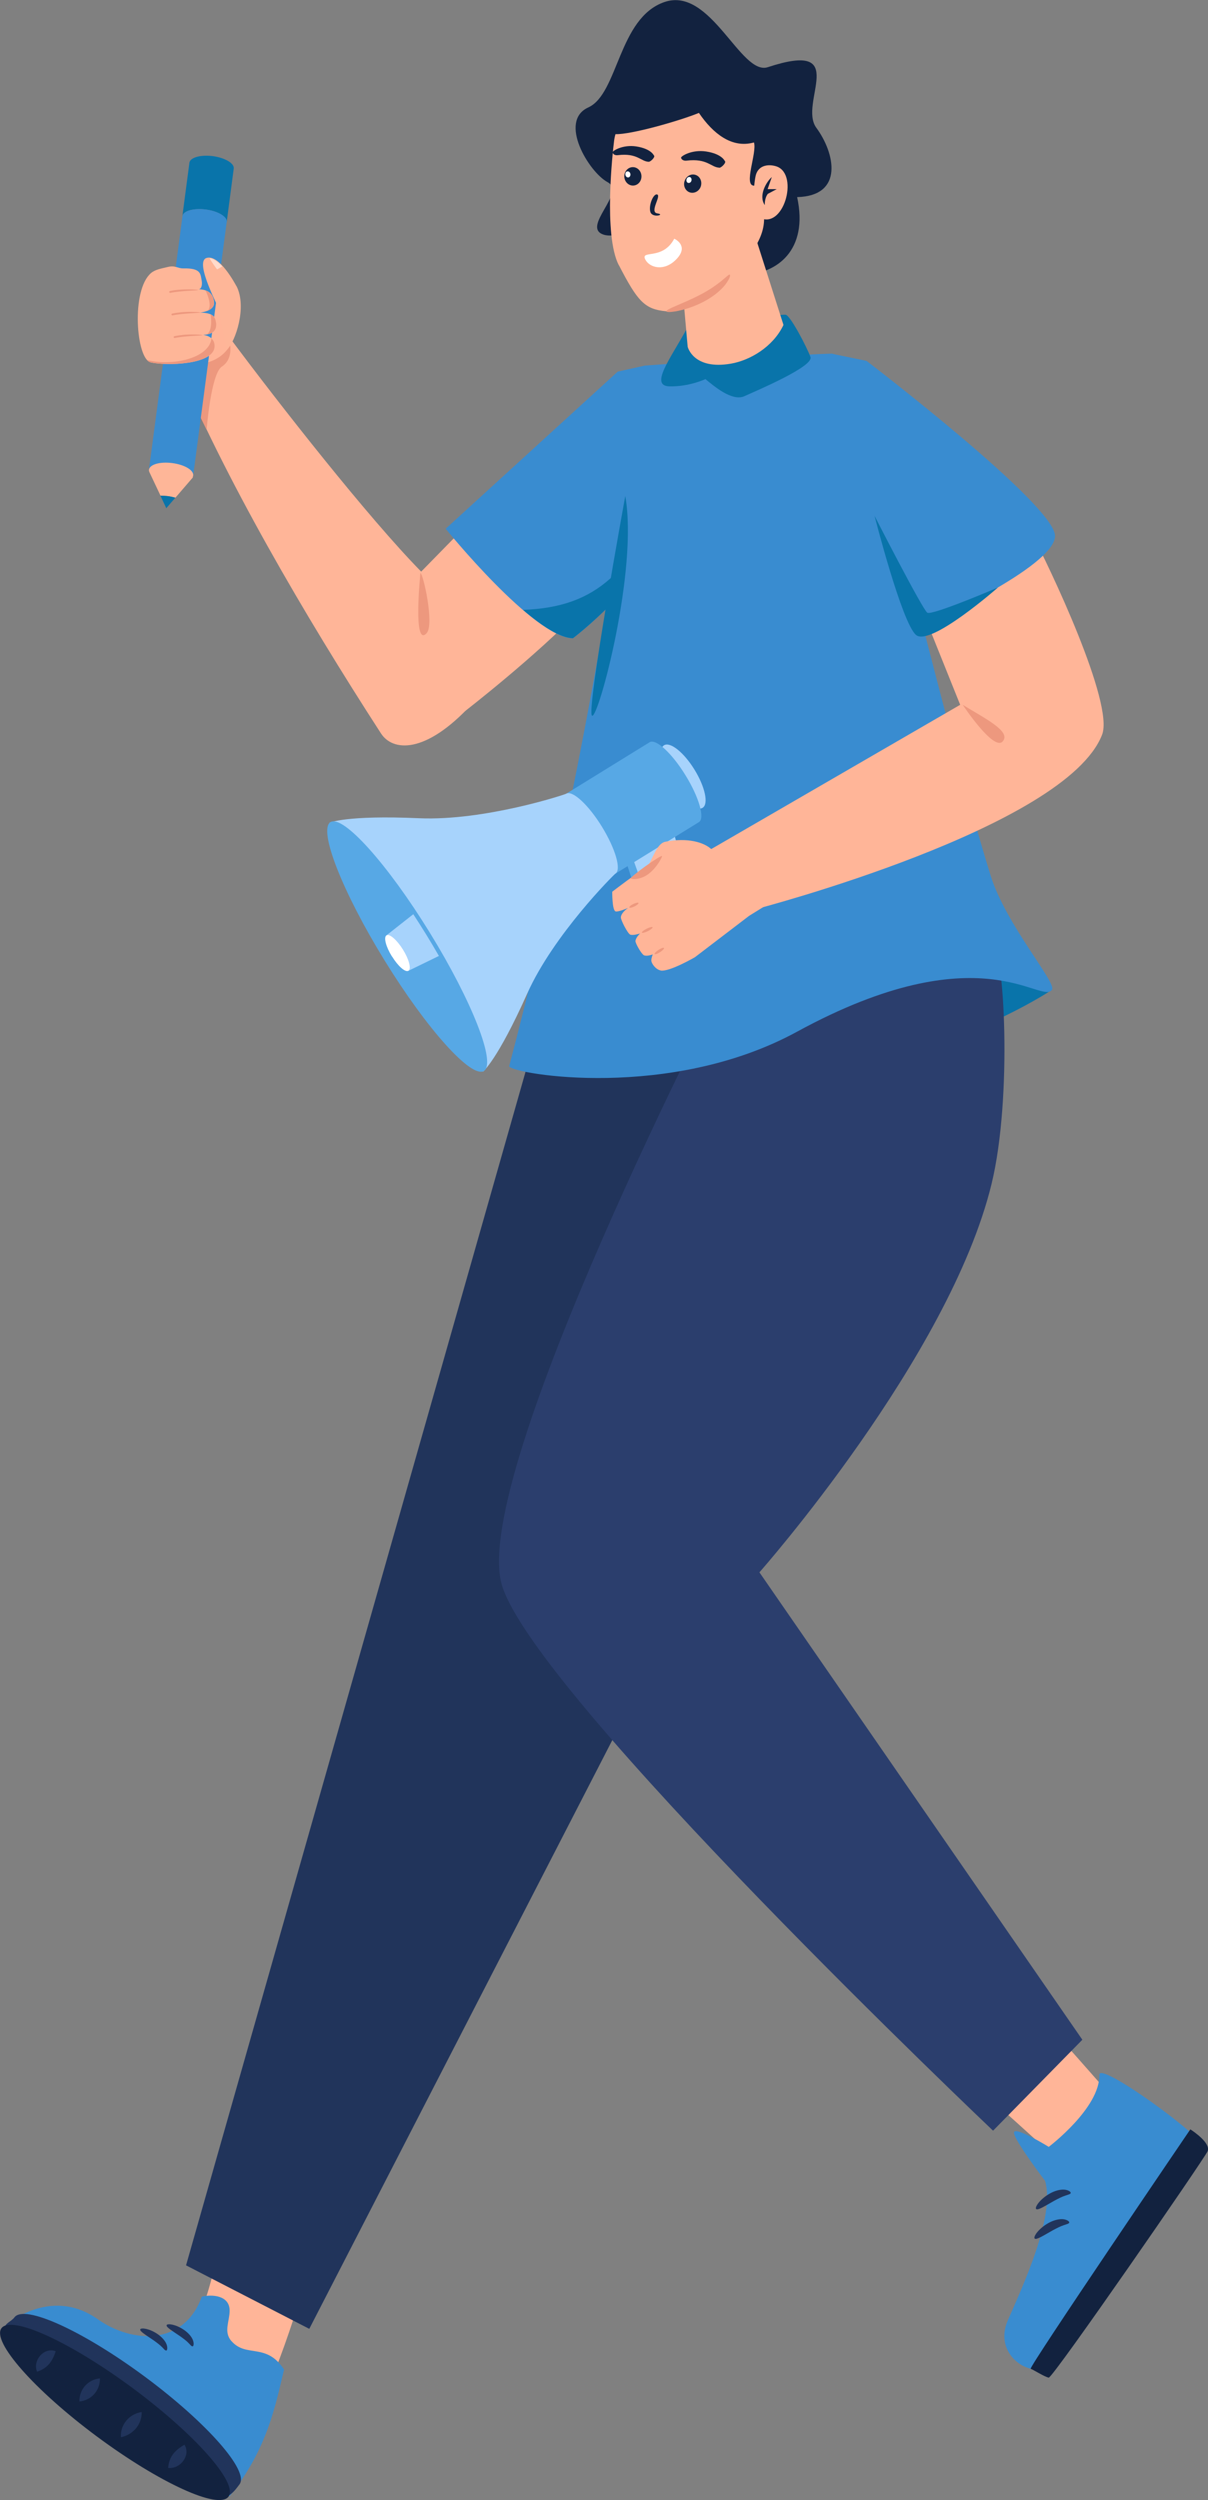 <?xml version="1.0" encoding="UTF-8"?>
<svg id="_レイヤー_2" data-name="レイヤー 2" xmlns="http://www.w3.org/2000/svg" viewBox="0 0 114.99 237.8">
  <rect x="0" y="0" width="114.99" height="237.8" fill="#808080" stroke="none"/>
  <defs>
    <style>
      .cls-1 {
        fill: #0974aa;
      }

      .cls-2 {
        fill: #21345b;
      }

      .cls-3 {
        opacity: .5;
      }

      .cls-3, .cls-4 {
        fill: #fff;
      }

      .cls-5 {
        fill: #ffb598;
      }

      .cls-6 {
        fill: #57a8e5;
      }

      .cls-7 {
        fill: #2b3e6d;
      }

      .cls-8 {
        fill: #a7d3fc;
      }

      .cls-9 {
        fill: #398cd0;
      }

      .cls-10 {
        fill: #ed987e;
      }

      .cls-11 {
        fill: #12223f;
      }

      .cls-12 {
        fill: #feb698;
      }
    </style>
  </defs>
  <g id="_レイヤー_1-2" data-name="レイヤー 1">
    <g>
      <g>
        <g>
          <path class="cls-5" d="M40.09,54.37c-5.05-5.14-13.49-15.9-18.18-22.19-.17-.23-.36-3.13-.52-3.35l-5.19-1.71c.11.25.36,6.81.47,7.06,4.64,11.21,12.31,24.33,19.6,35.59,1.1,1.69,4.2,2.03,8.64-2.79,4.21-4.56-4.09-11.87-4.81-12.61Z"/>
          <path class="cls-10" d="M17.26,34.58s3.21.69,4.65-1.73c0,0,.25,1.35-.79,2.02-1.04.67-1.45,6.01-1.45,6.01l-2.3-4.65-.11-1.66Z"/>
          <g>
            <g>
              <path class="cls-1" d="M22.25,16.04s0,0,0,0c.07-.5-.82-1.03-1.99-1.19-1.16-.15-2.16.13-2.23.63h0s0,0,0,0l-.67,5.08c.07-.5,1.07-.78,2.23-.63,1.16.15,2.05.69,1.99,1.19l.67-5.08h0Z"/>
              <path class="cls-9" d="M21.58,21.12l-3.19,24.12-4.21-.56,3.19-24.12c.07-.5,1.07-.78,2.23-.63,1.16.15,2.05.69,1.99,1.19Z"/>
              <path class="cls-12" d="M18.37,45.4l-1.67,1.94c-.22-.06-.46-.11-.71-.15-.25-.03-.49-.04-.71-.04l-1.03-2.18c-.05-.1-.08-.19-.07-.29.07-.5,1.06-.79,2.23-.63,1.16.15,2.05.68,1.98,1.18,0,.05-.02.1-.05.15.02.01.03.02.03.02Z"/>
              <path class="cls-1" d="M16.69,47.34l-.86,1-.56-1.19c.22,0,.47.01.71.04.25.03.49.09.71.15Z"/>
            </g>
            <g>
              <path class="cls-12" d="M14.33,34.47c1.53.35,5.96.22,6.1-1.45.07-.78-.55-1.1-1.08-1.16.62-.07,1.33-.2,1.23-1.16-.07-.68-.45-.93-1.53-.97.41-.04,1.39-.26,1.33-.97-.1-1.19-1.07-1.21-1.45-1.25.25-.03.35-.42.26-.87-.11-.56-.04-1.15-1.74-1.11-.56.01-.76-.32-1.5-.13-.57.14-1.17.23-1.57.57-1.93,1.64-1.41,8.18-.05,8.49Z"/>
              <g>
                <path class="cls-10" d="M20.12,32.19c.21.18.33.45.3.83-.14,1.66-4.57,1.8-6.1,1.44-.12-.03-.22-.1-.32-.21,2.38.6,5.91-.15,6.13-2.06Z"/>
                <path class="cls-10" d="M19.57,27.63c.37.13.74.42.8,1.14.04.4-.27.64-.6.79.51-.52-.2-1.92-.2-1.92Z"/>
                <path class="cls-10" d="M20.57,30.71c.08.77-.37,1-.87,1.1.51-.38.42-1.48.35-1.9.33.14.47.39.51.79Z"/>
              </g>
              <path class="cls-10" d="M17.35,31.86c.87-.09,1.94-.03,1.94.02,0,.05-1.68.06-2.65.27-.05.01-.09-.02-.11-.07,0-.05.02-.09.07-.1.23-.05.49-.09.75-.11Z"/>
              <path class="cls-10" d="M17.14,29.71c.87-.09,1.94-.03,1.94.02,0,.05-1.68.06-2.65.27-.05,0-.1-.02-.11-.07,0-.05.02-.09.07-.1.23-.05.49-.09.75-.11Z"/>
              <path class="cls-10" d="M16.92,27.57c.88-.09,1.94-.03,1.94.02,0,.05-1.68.06-2.65.27-.05,0-.09-.02-.1-.07-.01-.05.02-.09.07-.11.23-.05.49-.09.75-.11Z"/>
            </g>
            <path class="cls-12" d="M22.5,27.21c-.1-.19-1.64-3.07-2.85-2.67-1.2.4,1.32,4.94,1.23,5.01-.1.06.69,3.74.74,3.69.78-.73,1.92-4.03.89-6.03Z"/>
            <path class="cls-3" d="M21.16,25.34s-.47.29-.5.28-.66-.92-.69-1.02c-.03-.1.56.02,1.19.74Z"/>
          </g>
        </g>
        <g>
          <path class="cls-5" d="M34.97,59.6l11.19-11.42s8.46,6.67,9.16,9.73c-4.22,4.45-11.05,9.73-11.05,9.73l-9.3-8.05Z"/>
          <path class="cls-10" d="M40.02,54.51c.26.03,1.35,4.89.59,5.72-1.33,1.44-.59-5.72-.59-5.72Z"/>
        </g>
      </g>
      <g>
        <g>
          <path class="cls-9" d="M42.42,50.29s8.38,10.36,12.12,10.43c6.01-4.7,11.33-12.48,11.33-12.48l-3.95-5.7-.56-7.76-2.56.57-16.37,14.94Z"/>
          <path class="cls-1" d="M65.87,48.23s-5.33,7.79-11.33,12.48c-1.23-.03-2.97-1.17-4.75-2.7,7.06-.26,10.36-3.6,14.29-12.39l1.8,2.6Z"/>
        </g>
        <path class="cls-1" d="M100.15,94.14s-6.34,4.32-17.01,7.06c-10.67,2.74-1.61-9.62.86-10.63,4.6-1.9,9.16.09,16.15,3.57Z"/>
        <g id="Foot">
          <path class="cls-5" d="M28.91,217.27c-.04.56-3.67,12.75-7.49,17.48,0,0-12.46-14.01-7.81-10.71,3.49,2.48,6.17-4.5,7.14-10.11.92-5.31,8.49-.93,8.16,3.34Z"/>
          <g>
            <path class="cls-9" d="M22.04,222.7c-.79-.9-.18-1.88-.18-2.91,0-1.47-1.7-1.57-2.65-1.33-1.7,4.71-6.66,4.44-9.88,2.16-4.65-3.29-8.94.69-8.94.69l21.46,16.13c3.62-4.49,4.38-8.7,5.19-12.05-1.69-2.59-3.59-1.1-4.99-2.69Z"/>
            <path class="cls-2" d="M22.79,236.32c-.94,1.27-2.01,2.82-7.92-1.57-2.35-1.74-9.81-7.77-12.22-10.13-3.67-3.59-1.85-3.42-1.28-4.19.94-1.27,6.5,1.26,12.42,5.64,5.92,4.39,9.95,8.97,9.01,10.24Z"/>
            <path class="cls-11" d="M21.75,237.48c-.94,1.27-6.54-1.29-12.51-5.71-5.97-4.43-10.04-9.04-9.1-10.31.94-1.27,6.54,1.29,12.51,5.71,5.97,4.43,10.04,9.04,9.1,10.31Z"/>
          </g>
          <path class="cls-2" d="M3.53,225.6c-.45-1.06.65-2.38,1.77-1.95-.31.98-.78,1.61-1.77,1.95h0Z"/>
          <path class="cls-2" d="M16.01,234.75c.07-1.07.65-1.69,1.55-2.21.63,1.02-.41,2.34-1.55,2.21h0Z"/>
          <path class="cls-2" d="M11.51,231.83c-.08-1.2.81-2.23,1.98-2.4.02,1.2-.83,2.16-1.98,2.4h0Z"/>
          <path class="cls-2" d="M7.56,228.43c-.03-1.14.81-2.09,1.95-2.2.03,1.14-.81,2.09-1.95,2.2h0Z"/>
          <path class="cls-2" d="M15.82,223.58c-.11.01-.21-.14-.39-.32-.18-.18-.47-.41-.81-.65-.7-.48-1.34-.86-1.27-1.04.06-.18.86-.1,1.67.46.4.28.72.64.84.98.12.34.05.57-.04.58Z"/>
          <path class="cls-2" d="M18.33,223.18c-.11.01-.21-.14-.39-.32-.18-.19-.47-.41-.81-.65-.7-.48-1.34-.85-1.27-1.04.06-.18.86-.1,1.67.46.4.28.72.64.84.98.12.34.05.57-.04.58Z"/>
        </g>
        <g>
          <path class="cls-5" d="M98.53,191.35c.48.29,7.55,8.38,7.55,8.38,0,0-3.17,7.99-4.1,7.01-1.72-1.81-9.07-8.29-9.07-8.29l5.61-7.11Z"/>
          <path class="cls-9" d="M104.65,197.35c-.03-1.32,10.14,6.05,9.91,6.96-.23.91-12.65,19.62-14.6,20.78-1.95,1.17-5.44-1.13-4.03-4.37,1.41-3.24,4.54-9.89,3.55-13.28,0,0-3-3.93-2.96-4.59.04-.66,3.31,1.36,3.31,1.36,0,0,4.9-3.7,4.82-6.87Z"/>
          <path class="cls-2" d="M101.78,211.42c-.04.11-.25.14-.52.24-.28.09-.65.27-1.07.5-.84.47-1.54.93-1.7.77-.15-.15.33-.92,1.3-1.47.48-.27,1.01-.41,1.42-.37.41.05.61.24.57.33Z"/>
          <path class="cls-2" d="M101.92,208.61c-.04.11-.25.14-.52.24-.28.09-.65.27-1.07.5-.84.47-1.54.93-1.7.77-.15-.15.33-.92,1.3-1.47.48-.27,1.01-.41,1.42-.37.41.05.61.24.57.33Z"/>
          <path class="cls-11" d="M113.3,202.54c.37.23,1.98,1.35,1.65,2.09-.33.74-14.74,21.59-15.12,21.53-.38-.06-1.47-.76-1.72-.84s15.2-22.78,15.2-22.78Z"/>
        </g>
        <polygon class="cls-2" points="53.94 88.2 17.71 215.48 29.44 221.52 72.54 137.85 92.59 96.22 53.94 88.2"/>
        <path class="cls-7" d="M94.39,89.6c1.23.38,1.99,14.83,0,23-4.01,16.52-22.1,36.96-22.1,36.96l30.74,44.46-8.5,8.65s-43.66-41.39-46.76-51.92c-3.09-10.53,21.46-57.9,21.46-57.9l25.15-3.26Z"/>
        <path class="cls-9" d="M48.47,101.44c.48.75,15.35,3.27,27.41-3.31,17.47-9.52,23.23-2.5,24.26-3.99.46-.66-4.38-6.18-5.84-10.85-5.14-16.5-12.12-49.72-15.17-49.65-3.91.09-17.79,1.14-17.79,1.14,0,0-4.78,36.27-12.88,66.66Z"/>
        <path class="cls-1" d="M59.52,47.18s-3.76,20.59-3.16,20.9c.6.31,4.41-13.91,3.16-20.9Z"/>
        <g>
          <g>
            <path class="cls-6" d="M59.1,80.43l1.53,4.69,1.43.12,1.06,3.55s-1.16,1.84.27,2.39c1.44.55,3.94-1.5,3.94-1.5,0,0-3.55-11.6-4.37-11.82-.82-.21-3.85,2.58-3.85,2.58Z"/>
            <path class="cls-8" d="M60.04,81.08l1.22,3.43,1.51.12,1.11,3.75s-1.23,1.95.28,2.53c1.51.58,4.17-1.6,4.17-1.6,0,0-3.95-6.48-4.58-12.5-.86-.22-3.7,4.27-3.7,4.27Z"/>
          </g>
          <g>
            <path class="cls-8" d="M63.98,74.52c1.01,1.64,2.31,2.68,2.9,2.32.59-.36.24-1.99-.77-3.63-1.01-1.64-2.31-2.68-2.9-2.32-.59.36-.24,1.99.77,3.63Z"/>
            <path class="cls-6" d="M53.88,75.51l7.96-4.91c.59-.36,2.12,1.04,3.41,3.14,1.3,2.1,1.87,4.1,1.28,4.46l-7.96,4.91-4.69-7.6Z"/>
            <path class="cls-8" d="M39.09,90.8l-.86-1.4-6.87-11.14s1.55-.74,8.54-.43c6.22.27,13.87-2.25,13.99-2.33.59-.36,2.12,1.04,3.41,3.14s1.87,4.1,1.28,4.46c-.13.08-5.87,5.78-8.39,11.4-2.86,6.39-4.22,7.44-4.22,7.44l-6.87-11.14Z"/>
            <path class="cls-6" d="M36.61,91.36c-4.03-6.54-6.34-12.43-5.15-13.16,1.19-.73,5.42,3.97,9.45,10.51,4.03,6.54,6.34,12.43,5.15,13.16s-5.42-3.97-9.45-10.51Z"/>
            <path class="cls-8" d="M38.88,92.34l2.9-1.41c-.38-.66-.78-1.34-1.2-2.02-.41-.67-.83-1.32-1.24-1.95l-2.54,2,2.08,3.37Z"/>
            <path class="cls-4" d="M37.32,90.98c.57.93,1.27,1.54,1.56,1.36.29-.18.06-1.08-.52-2.01s-1.28-1.54-1.57-1.36c-.29.18-.06,1.08.52,2.01Z"/>
          </g>
        </g>
        <g>
          <g>
            <path class="cls-5" d="M62.9,92.31c-.47-.07-.92-.68-.9-.98.02-.29.14-.55.14-.55,0,0-.52.21-.83.09-.24-.09-.84-1.16-.82-1.36.03-.34.44-.72.44-.72,0,0-.65.22-.94.11-.24-.1-.91-1.4-.89-1.65.04-.47.69-.89.69-.89,0,0-.97.42-1.2.33-.33-.13-.31-1.87-.31-1.87,0,0,2.65-2.05,3.33-2.33.56-.9.93-2.26,1.71-2.42,2.15-.43,3.7.06,4.39.7,1.26-.69,3.22-1.64,3.22-1.64l3.13,6.28-2.76,1.71-5.15,3.93s-2.41,1.4-3.26,1.27Z"/>
            <g>
              <path class="cls-10" d="M63.01,81.43c-.04-.06-.74.37-1.56.96-.82.59-1.45,1.11-1.41,1.17.04.06.83.19,1.65-.4.82-.59,1.37-1.67,1.33-1.73Z"/>
              <path class="cls-10" d="M60.78,85.89c-.03-.06-.25-.02-.5.1s-.41.27-.38.33.25.02.5-.1c.24-.12.41-.27.38-.34Z"/>
              <path class="cls-10" d="M62.12,88.2c-.03-.06-.29,0-.57.14-.28.14-.48.31-.45.37.03.06.29,0,.57-.14.28-.14.48-.31.45-.37Z"/>
              <path class="cls-10" d="M63.21,90.17c-.04-.06-.27.02-.52.18-.25.16-.41.34-.38.4.04.06.27-.02.52-.18.25-.16.41-.34.37-.4Z"/>
            </g>
          </g>
          <path class="cls-5" d="M87.14,56.44c2.87-.64,9.38-4.93,10.91-6,1.89,3.52,8.01,16.46,6.86,19.44-3.43,8.88-32.83,16.56-32.83,16.56l-4.37-5.68,23.69-13.72-4.26-10.6Z"/>
          <path class="cls-10" d="M91.64,67.04c2.14,1.32,4.66,2.54,3.8,3.49s-3.8-3.49-3.8-3.49Z"/>
        </g>
        <path class="cls-9" d="M79.15,33.64l3.34.69s17.98,13.72,17.94,16.66c-.04,2.94-12.35,8.44-12.35,8.44,0,0-6.2-12.71-6.3-14.29-.1-1.57-2.63-11.51-2.63-11.51Z"/>
        <path class="cls-1" d="M83.23,49.03s4.58,8.95,5.04,9.25c.46.29,6.73-2.4,6.73-2.4,0,0-6.44,5.66-7.8,4.52-1.36-1.15-3.96-11.37-3.96-11.37Z"/>
        <g>
          <path class="cls-1" d="M65.31,31.37c.2-.36,9.02-1.53,9.49-1.43.46.11,2.03,3.13,2.35,4.02.32.9-5.13,3.2-6.3,3.73-1.18.52-2.93-1-3.7-1.63,0,0-1.56.74-3.44.69-1.88-.06.1-2.63,1.61-5.38Z"/>
          <path id="Hair_B" data-name="Hair B" class="cls-11" d="M67.06,21.04s-1.5-.02-2.36-.94c-.85-.91-5.08,2.92-7.24,2.22-2.17-.7,2.19-4.02.38-4.99-1.8-.97-4.71-5.81-1.84-7.11,2.87-1.31,2.85-8.53,7.26-10.03,4.41-1.5,7.25,7.05,9.83,6.2,7.97-2.62,2.87,3.4,4.62,5.77s2.67,6.47-1.83,6.59c2.23,10.22-12.49,8.66-8.82,2.3Z"/>
          <path class="cls-12" d="M64.59,23.21l.87,9.77s.52,2.23,4.12,1.61c1.8-.31,4-1.58,5-3.68l-2.9-9.09-7.09,1.39Z"/>
          <g id="Head">
            <g id="Face">
              <path class="cls-12" d="M58.91,25.22c1.78,3.44,2.45,4.21,4.52,4.39.56.05,9.11-3.92,9.3-8.62.05-1.17.19-2.92.02-4.69-.32.82-.71,1.36-.96,1.36-1.06.02.29-3.13-.02-4.11-2.1.59-3.9-.84-5.24-2.81-1.88.77-6.52,2.08-7.94,2.02-.07.22-.11.44-.14.68-.12.96-1.02,8.92.45,11.78Z"/>
              <path class="cls-10" d="M63.42,29.61c.01.05.12.07.31.07.09,0,.21-.01.34-.03.13-.02.28-.03.44-.07.64-.13,1.52-.39,2.43-.86.45-.23.86-.5,1.21-.77.35-.28.64-.56.85-.82.21-.27.35-.5.43-.68.03-.09.06-.16.06-.22,0-.01,0-.03,0-.04,0,0,0-.02,0-.02,0-.02,0-.03-.02-.04s-.02-.01-.04-.01c0,0-.02,0-.03.01-.01,0-.02,0-.03.02-.05.03-.1.07-.17.13-.14.11-.33.28-.57.48-.24.19-.54.41-.88.64-.35.22-.73.45-1.16.67-1.69.87-3.22,1.33-3.16,1.56Z"/>
            </g>
            <g id="Ears">
              <path class="cls-12" d="M72.22,20.66c2.33,1.34,3.86-4,1.75-4.81-.61-.23-1.8-.28-2.05.92-.27,1.3-.21,3.59.3,3.88Z"/>
              <path class="cls-11" d="M73.46,16.85c-.47.4-1.3,1.73-.66,2.66,0,0-.04-.65.29-1.07l.85-.45h-.87s.4-1.15.4-1.15Z"/>
            </g>
            <path id="Nose" class="cls-11" d="M62.56,18.5c.41.14-.78,1.69.02,1.8.8.11-.48.48-.67-.14-.19-.62.29-1.78.65-1.66Z"/>
            <g id="Eyes">
              <g id="Eye_L" data-name="Eye L">
                <path class="cls-11" d="M65.17,17.21c-.16.46.07.95.49,1.09s.9-.11,1.05-.57-.07-.95-.49-1.09c-.43-.15-.9.11-1.05.57Z"/>
                <path class="cls-4" d="M65.35,17.06c-.04.15.03.31.16.34.13.03.27-.06.31-.22.04-.15-.03-.31-.16-.34-.13-.03-.27.06-.31.22Z"/>
                <path class="cls-11" d="M68.47,15.96c.21,0,.72-.53.52-.65,0,0-.27-.67-1.77-.9-1.38-.21-2.43.46-2.39.6.06.22.3.3.53.27,1.98-.24,2.33.65,3.12.67Z"/>
                <path class="cls-11" d="M61.75,15.39c.2,0,.68-.5.49-.61,0,0-.26-.63-1.67-.85-1.3-.2-2.29.43-2.26.57.06.21.28.29.5.26,1.87-.23,2.19.61,2.95.63Z"/>
              </g>
              <g id="Eye_R" data-name="Eye R">
                <path class="cls-11" d="M59.43,16.83c.03.48.42.85.87.82.45-.03.79-.44.76-.93s-.42-.85-.87-.82c-.45.03-.79.44-.76.93Z"/>
                <path class="cls-4" d="M59.53,16.62c.02.16.14.27.28.26.13-.02.22-.16.2-.32-.02-.16-.14-.27-.28-.26s-.22.16-.2.32Z"/>
              </g>
            </g>
            <g id="Mouth">
              <path class="cls-4" d="M64.18,22.71c-1.12,2.11-3.28,1-2.74,2,.41.76,1.81,1.17,2.99-.1,1.18-1.27-.24-1.9-.24-1.9Z"/>
            </g>
          </g>
        </g>
      </g>
    </g>
  </g>
</svg>